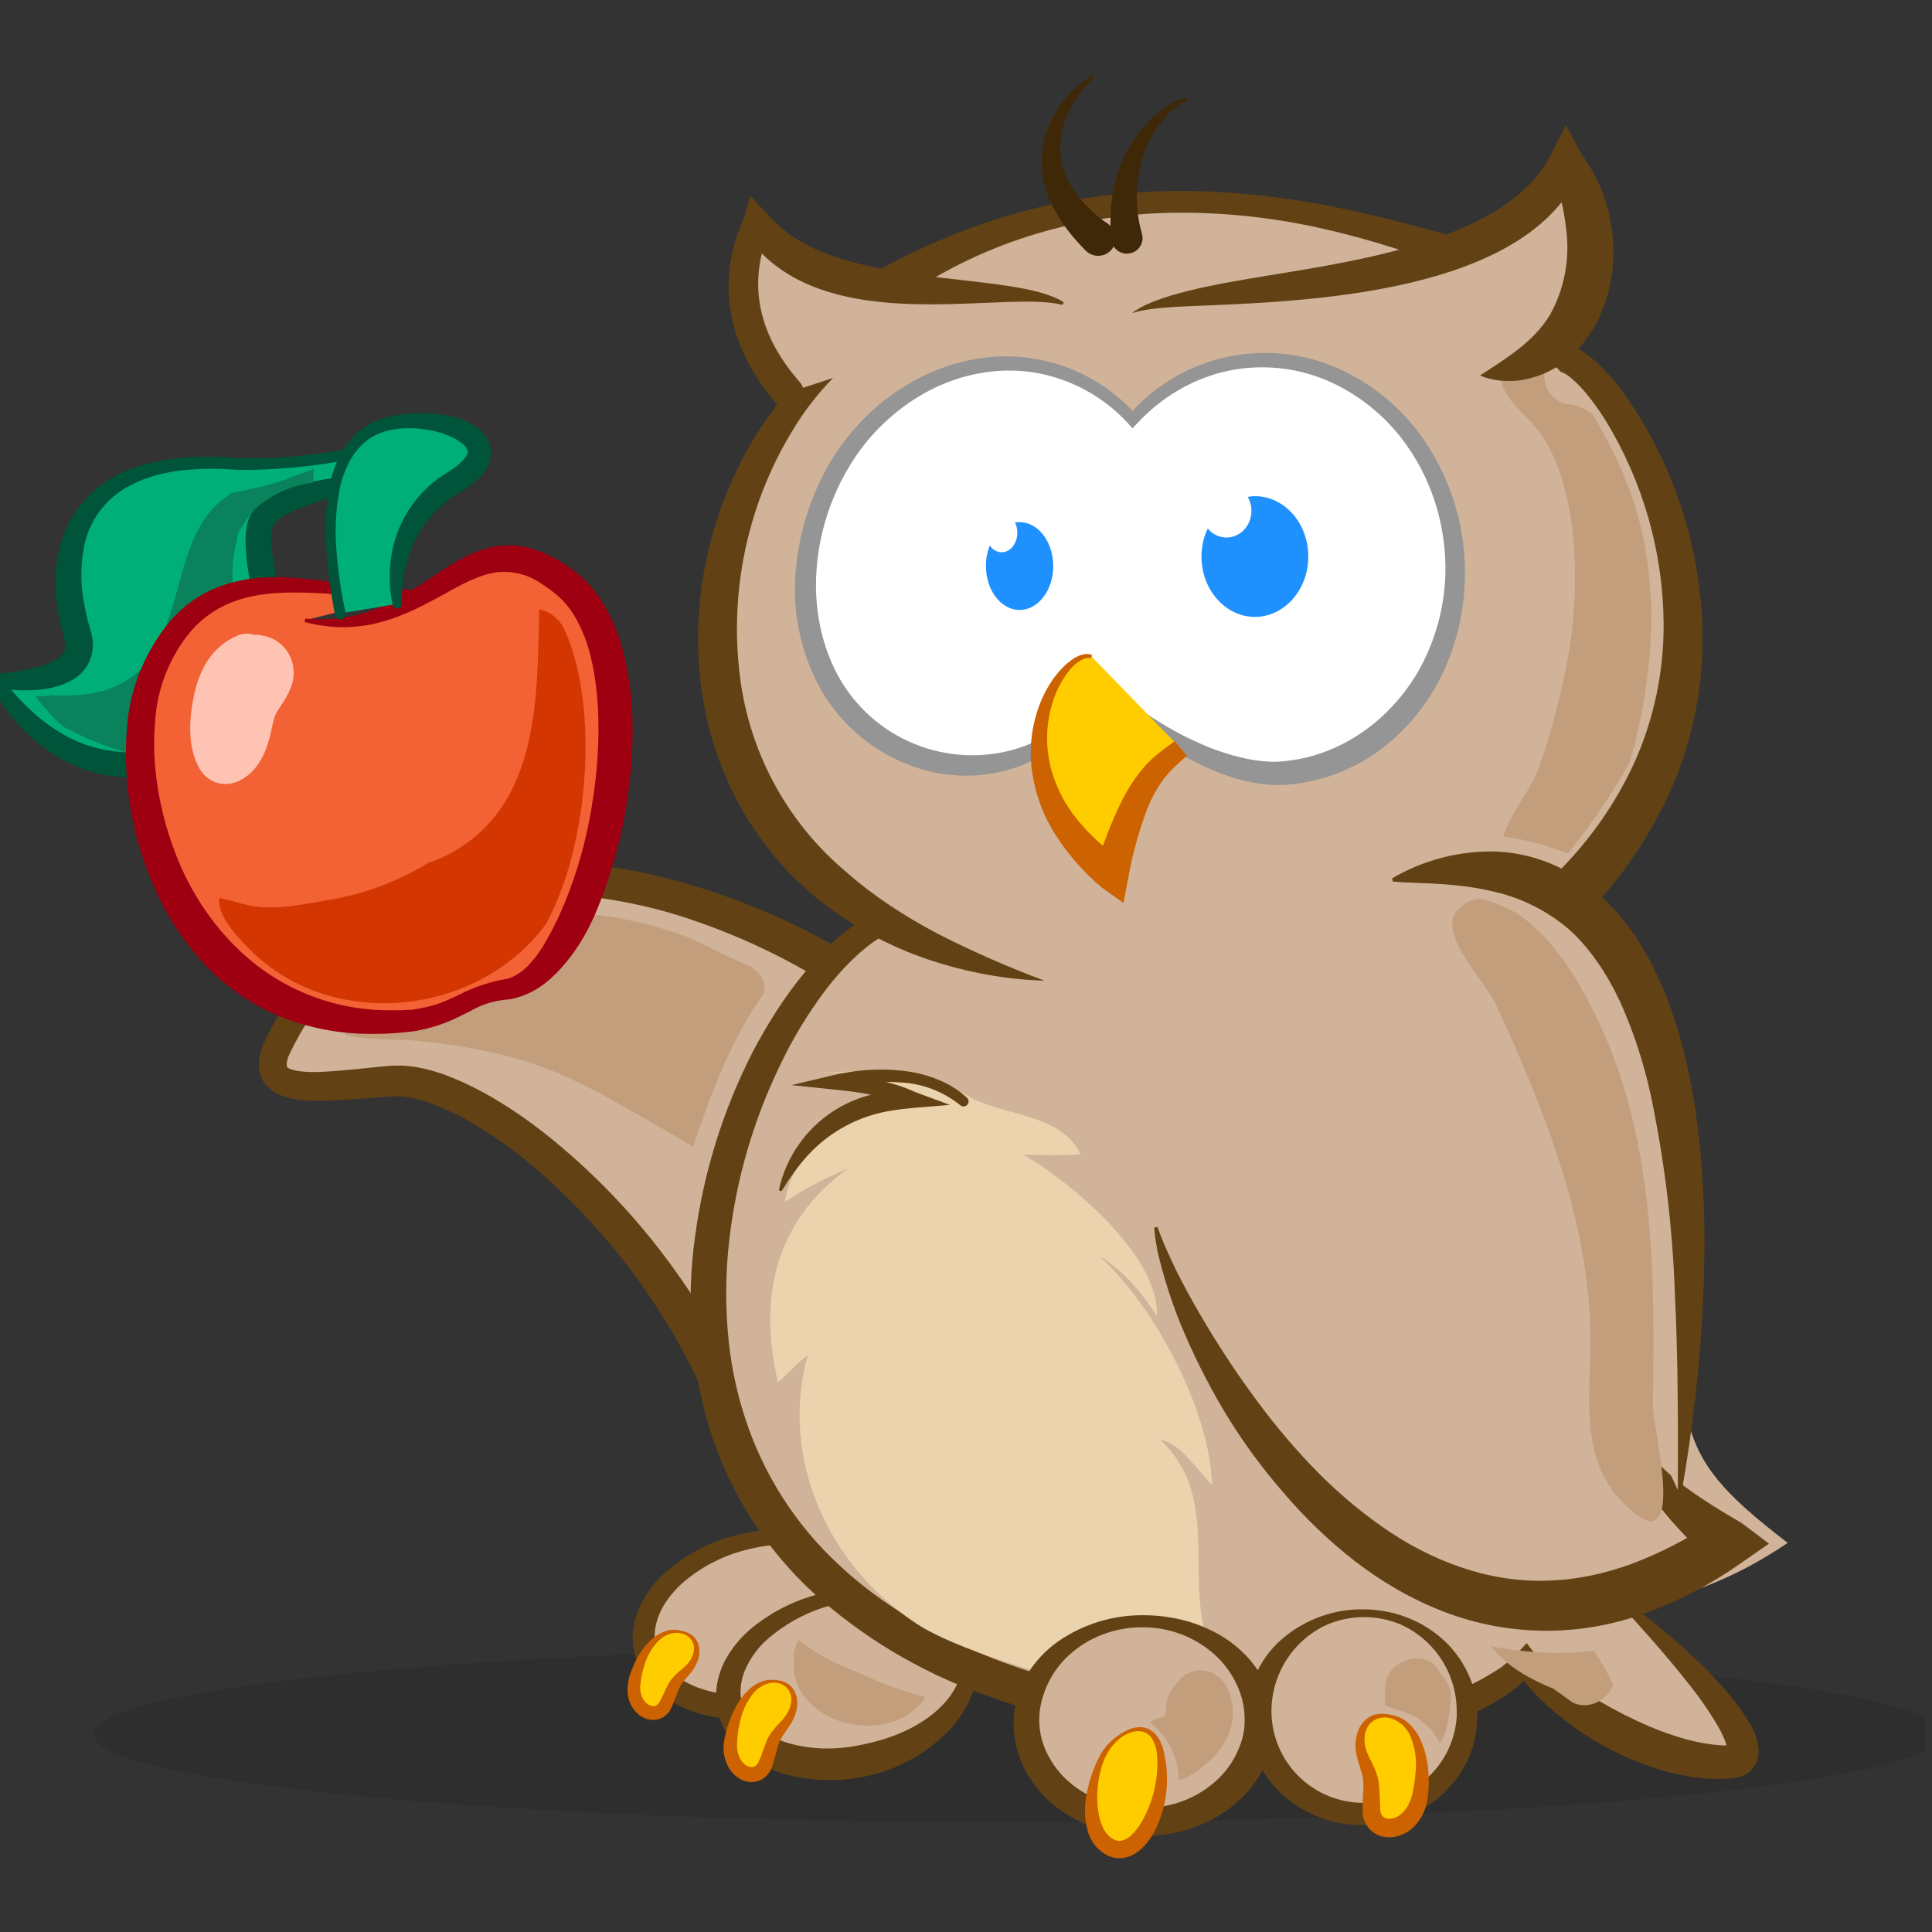 <svg width="128" height="128" viewBox="0 0 128 128" fill="none" xmlns="http://www.w3.org/2000/svg">
<rect x="0" y="0" width="128" height="128" fill="#333333" stroke="none"/>
<g clip-path="url(#clip0_479_38121)">
<path fill-rule="evenodd" clip-rule="evenodd" d="M67.43 109.052C101.23 109.052 128.64 111.672 128.64 114.902C128.64 118.122 101.24 120.742 67.44 120.742C33.63 120.742 6.22 118.132 6.22 114.902C6.22 111.672 33.62 109.052 67.43 109.052Z" fill="black" fill-opacity="0.1"/>
<path d="M25.51 29.562C22.71 30.252 18.85 30.942 15.17 30.702C5.23 30.082 3.37 36.232 5.12 42.012C6.19 45.572 -0.26 45.102 -0.26 45.102C-0.26 45.102 3.32 51.762 10.43 50.522C22.59 48.422 16.24 38.722 17.23 34.782C17.83 32.342 25.68 31.852 25.68 31.852L25.51 29.562Z" fill="#00AE77"/>
<path d="M25.59 29.902C22.607 30.675 19.541 31.088 16.46 31.132C16.08 31.132 15.69 31.132 15.3 31.102C14.184 31.026 13.062 31.05 11.95 31.172C10.48 31.352 9.05 31.802 7.88 32.612C6.747 33.425 5.945 34.617 5.62 35.972C5.317 37.338 5.31 38.753 5.6 40.122C5.715 40.762 5.872 41.393 6.07 42.012C6.1 42.132 6.12 42.262 6.13 42.392C6.204 42.949 6.098 43.515 5.829 44.008C5.559 44.501 5.139 44.895 4.63 45.132C4.21 45.362 3.78 45.482 3.36 45.582C2.156 45.806 0.919 45.792 -0.28 45.542L0.14 44.892C0.616 45.583 1.162 46.223 1.77 46.802C2.37 47.392 3.01 47.922 3.71 48.362C4.727 49.034 5.871 49.49 7.072 49.704C8.272 49.917 9.503 49.883 10.69 49.602C11.51 49.442 12.32 49.202 13.08 48.912C13.83 48.612 14.54 48.242 15.14 47.762C15.726 47.3 16.201 46.712 16.53 46.042C16.85 45.372 17.03 44.622 17.09 43.832C17.135 43.011 17.101 42.187 16.99 41.372C16.89 40.532 16.75 39.682 16.6 38.812C16.46 37.932 16.3 37.042 16.27 36.072C16.26 35.572 16.28 35.072 16.44 34.502C16.55 34.132 16.74 33.862 16.94 33.622C17.14 33.392 17.37 33.222 17.59 33.062C18.04 32.762 18.49 32.562 18.94 32.402C19.39 32.242 19.84 32.102 20.29 32.002C21.172 31.797 22.068 31.657 22.97 31.582C23.87 31.512 24.76 31.472 25.67 31.502C25.86 31.502 26 31.672 26 31.862C26 32.022 25.87 32.162 25.71 32.192C24 32.502 22.27 32.852 20.67 33.372C20.27 33.512 19.87 33.652 19.51 33.812C19.15 33.982 18.81 34.172 18.52 34.372C18.39 34.472 18.27 34.592 18.19 34.692C18.11 34.792 18.06 34.892 18.05 34.942C17.98 35.242 17.96 35.622 17.98 36.012C18.02 36.792 18.18 37.642 18.34 38.502C18.5 39.362 18.67 40.232 18.8 41.142C18.91 42.052 18.98 42.992 18.91 43.962C18.853 44.96 18.606 45.938 18.18 46.842C17.726 47.755 17.069 48.552 16.26 49.172C15.485 49.761 14.625 50.23 13.71 50.562C12.393 51.044 11.017 51.35 9.62 51.472C7.217 51.683 4.821 50.991 2.9 49.532C1.408 48.419 0.199 46.97 -0.63 45.302L-1 44.532L-0.22 44.652C0.51 44.572 1.25 44.472 1.95 44.322C2.29 44.232 2.63 44.142 2.95 44.042C3.26 43.932 3.55 43.792 3.78 43.642C4.02 43.482 4.18 43.322 4.25 43.162C4.32 43.012 4.35 42.842 4.31 42.602L4.28 42.422L4.22 42.202C4.056 41.616 3.923 41.022 3.82 40.422C3.57 38.822 3.62 37.122 4.19 35.522C4.759 33.933 5.862 32.59 7.31 31.722C8.72 30.882 10.31 30.522 11.86 30.352C13.023 30.234 14.195 30.224 15.36 30.322L16.47 30.362C19.47 30.392 22.49 29.932 25.43 29.222C25.62 29.172 25.8 29.292 25.85 29.472C25.862 29.516 25.865 29.562 25.859 29.608C25.853 29.653 25.837 29.696 25.814 29.735C25.791 29.774 25.76 29.809 25.723 29.836C25.686 29.863 25.644 29.882 25.6 29.892L25.59 29.902Z" fill="#00543A"/>
<path d="M107.66 106.322C111.02 106.052 114.62 104.802 118.44 102.222C114.26 99.002 112.3 96.992 111.69 93.362C113.96 53.762 98.04 56.952 92.26 58.302L58.81 60.982C48.53 65.082 32.99 104.162 72.17 113.072C94.78 118.212 101.07 110.102 101.07 110.102C103.25 112.952 109.76 117.072 114.79 116.722C116.66 116.502 114.8 112.762 107.67 106.322H107.66Z" fill="#D1B399"/>
<path d="M56.41 64.862C53.21 62.232 28.65 48.982 18.48 69.092C16.54 72.972 21.68 71.882 26.02 71.602C31.39 71.262 43.5 80.622 48.64 93.882L56.41 64.862Z" fill="#D1B399"/>
<path d="M55.63 65.812C54.954 65.311 54.253 64.843 53.53 64.412C51.236 63.093 48.826 61.989 46.33 61.112C43.031 59.929 39.563 59.284 36.06 59.202C34.33 59.192 32.59 59.362 30.93 59.772C27.578 60.593 24.564 62.439 22.31 65.052C21.045 66.517 19.982 68.145 19.15 69.892C19.08 70.062 19.03 70.222 19.01 70.362C18.99 70.454 18.99 70.55 19.01 70.642C19.01 70.692 19.01 70.692 19.06 70.732C19.16 70.822 19.5 70.932 19.86 70.972C20.24 71.022 20.66 71.032 21.08 71.022C21.93 70.992 22.81 70.912 23.71 70.822L25.07 70.682L25.76 70.622L25.93 70.602H26.12L26.54 70.592C27.62 70.632 28.59 70.892 29.51 71.222C30.42 71.562 31.29 71.972 32.12 72.432C33.78 73.352 35.31 74.432 36.75 75.622C39.623 77.991 42.19 80.708 44.39 83.712C46.59 86.702 48.44 89.962 49.82 93.442L47.48 94.342C44.909 87.746 40.741 81.891 35.35 77.302C34.019 76.171 32.59 75.16 31.08 74.282C30.33 73.862 29.56 73.482 28.78 73.182C28.043 72.881 27.264 72.696 26.47 72.632H26.21L25.9 72.642L25.23 72.692L23.88 72.792C22.98 72.852 22.06 72.922 21.1 72.922C20.62 72.922 20.12 72.902 19.6 72.832C19.34 72.792 19.06 72.732 18.78 72.632C18.49 72.532 18.18 72.392 17.88 72.142C17.58 71.902 17.32 71.502 17.22 71.112C17.12 70.712 17.14 70.352 17.2 70.042C17.25 69.742 17.34 69.462 17.44 69.212C17.54 68.972 17.67 68.712 17.77 68.512C18.613 66.828 19.654 65.25 20.87 63.812C23.362 60.874 26.706 58.784 30.44 57.832C32.29 57.352 34.18 57.142 36.07 57.132C39.84 57.112 43.55 57.872 47.07 59.032C49.722 59.907 52.289 61.022 54.74 62.362C55.15 62.582 55.56 62.822 55.96 63.072C56.37 63.332 56.78 63.592 57.2 63.932L55.64 65.832L55.63 65.812Z" fill="#624215"/>
<path d="M58.55 105.642C59.23 108.602 56.25 111.812 51.88 112.812C47.52 113.822 43.43 112.252 42.74 109.302C42.06 106.352 45.04 103.142 49.41 102.132C53.78 101.122 57.87 102.692 58.55 105.652V105.642Z" fill="#D1B399"/>
<path d="M58.93 105.552V105.562C59.05 106.032 59.09 106.552 59.03 107.032C58.98 107.532 58.85 108.012 58.67 108.462C58.29 109.362 57.72 110.172 57.04 110.852C55.653 112.195 53.929 113.139 52.05 113.582C51.14 113.812 50.17 113.932 49.21 113.922C48.24 113.922 47.27 113.802 46.32 113.522C45.348 113.247 44.445 112.77 43.67 112.122C42.84 111.439 42.26 110.5 42.02 109.452L41.99 109.282L41.95 109.072L41.92 108.672C41.899 107.88 42.071 107.094 42.42 106.382C42.855 105.491 43.467 104.698 44.22 104.052C45.679 102.817 47.426 101.971 49.3 101.592C51.11 101.202 53.06 101.192 54.87 101.772C55.77 102.072 56.64 102.482 57.37 103.122C58.136 103.745 58.682 104.597 58.93 105.552ZM58.16 105.732C57.981 104.928 57.524 104.213 56.87 103.712C56.205 103.193 55.439 102.818 54.62 102.612C52.945 102.21 51.197 102.228 49.53 102.662C47.873 103.055 46.342 103.86 45.08 105.002C44.48 105.572 43.98 106.232 43.68 106.952C43.53 107.312 43.43 107.682 43.39 108.052C43.315 108.779 43.499 109.508 43.91 110.112C44.11 110.412 44.37 110.692 44.67 110.932C45.27 111.412 46 111.762 46.77 111.982C47.969 112.32 49.224 112.412 50.46 112.252C50.88 112.21 51.298 112.143 51.71 112.052C53.33 111.692 54.95 111.052 56.25 109.982C56.902 109.467 57.437 108.819 57.82 108.082C58.2 107.362 58.34 106.532 58.16 105.732Z" fill="#624215"/>
<path d="M64.15 109.422C64.83 112.372 61.85 115.572 57.48 116.582C53.11 117.592 49.02 116.022 48.34 113.062C47.65 110.122 50.64 106.912 55.01 105.902C59.38 104.892 63.47 106.462 64.15 109.422Z" fill="#D1B399"/>
<path d="M64.61 109.302V109.322C64.74 109.792 64.79 110.322 64.73 110.822C64.69 111.322 64.57 111.822 64.39 112.292C64.016 113.216 63.462 114.055 62.76 114.762C61.369 116.159 59.617 117.143 57.7 117.602C55.778 118.08 53.764 118.045 51.86 117.502C50.9 117.192 49.96 116.732 49.16 116.022C48.316 115.305 47.735 114.327 47.51 113.242L47.48 113.072C47.443 112.864 47.427 112.653 47.43 112.442C47.436 111.645 47.621 110.859 47.97 110.142C48.425 109.255 49.058 108.472 49.83 107.842C51.303 106.645 53.047 105.828 54.91 105.462C55.81 105.282 56.75 105.192 57.69 105.202C58.623 105.215 59.551 105.35 60.45 105.602C61.35 105.872 62.23 106.262 62.98 106.872C63.773 107.483 64.346 108.336 64.61 109.302ZM63.68 109.522C63.508 108.732 63.079 108.022 62.46 107.502C61.81 106.954 61.049 106.552 60.23 106.322C59.401 106.086 58.542 105.975 57.68 105.992C55.082 106.022 52.586 107.008 50.67 108.762C50.088 109.322 49.629 109.996 49.32 110.742C49.121 111.258 49.036 111.81 49.07 112.362L49.11 112.622L49.13 112.742L49.17 112.892L49.18 112.912V112.932L49.21 113.002L49.25 113.122L49.35 113.362C49.598 113.835 49.946 114.248 50.37 114.572C50.96 115.012 51.67 115.342 52.43 115.542C53.2 115.742 54 115.842 54.81 115.842C55.63 115.842 56.43 115.742 57.25 115.562C58.84 115.232 60.43 114.622 61.72 113.622C62.36 113.112 62.93 112.512 63.3 111.802C63.68 111.102 63.83 110.302 63.68 109.512V109.522Z" fill="#624215"/>
<path d="M27.34 68.932C30.37 69.212 33.32 69.712 36.19 70.792C38.99 71.842 41.39 73.392 43.99 74.832C44.64 75.192 45.29 75.572 45.9 75.992C47.13 72.392 48.43 68.832 50.67 65.732C50.67 65.572 50.65 65.422 50.63 65.262C50.599 65.045 50.52 64.837 50.399 64.654C50.278 64.471 50.118 64.317 49.93 64.202C49.868 64.134 49.801 64.07 49.73 64.012L49.39 63.882C48.09 63.352 46.85 62.652 45.56 62.082C43.841 61.444 42.062 60.982 40.25 60.702L39.73 60.632C39.503 60.598 39.272 60.617 39.054 60.686C38.835 60.755 38.636 60.874 38.47 61.032C37.25 61.202 36.06 61.632 34.9 62.162C32.665 63.231 30.317 64.046 27.9 64.592C27.52 64.672 27.2 64.892 26.97 65.182C25.971 65.272 24.984 65.456 24.02 65.732C22.66 66.172 22.42 67.572 22.9 68.552C24.3 68.952 26.12 68.822 27.34 68.932Z" fill="#C39E7C"/>
<path d="M58.81 60.982C48.53 65.082 32.99 104.162 72.18 113.072C94.78 118.212 101.08 110.102 101.08 110.102C103.25 112.952 109.76 117.072 114.78 116.732C116.73 116.502 114.68 112.502 106.9 105.642L58.81 60.982Z" fill="#D1B399"/>
<path d="M59.11 61.702C58.26 62.062 57.49 62.642 56.77 63.302C56.06 63.952 55.39 64.692 54.79 65.472C53.572 67.067 52.526 68.787 51.67 70.602C49.913 74.23 48.78 78.128 48.32 82.132C48.09 84.112 48.05 86.122 48.21 88.102C48.36 90.082 48.74 92.032 49.35 93.902C50.559 97.664 52.722 101.047 55.63 103.722C58.52 106.422 62.05 108.422 65.79 109.872C67.67 110.602 69.59 111.202 71.56 111.692C73.54 112.172 75.54 112.592 77.55 112.932C79.55 113.262 81.58 113.492 83.6 113.622C85.62 113.742 87.64 113.742 89.65 113.562C91.65 113.392 93.63 113.032 95.5 112.412C96.89 111.946 98.211 111.297 99.43 110.482C99.713 110.275 99.984 110.052 100.24 109.812L100.36 109.702L100.45 109.602L101.15 108.862L101.72 109.612C102.54 110.412 103.52 111.132 104.51 111.802C105.51 112.462 106.56 113.072 107.63 113.612C108.7 114.152 109.8 114.632 110.92 114.992C112.04 115.362 113.18 115.612 114.3 115.642H114.71H114.7L114.66 115.652L114.56 115.722C114.518 115.766 114.484 115.817 114.46 115.872C114.44 115.903 114.427 115.937 114.42 115.972C114.43 116.002 114.44 115.942 114.43 115.872C114.42 115.702 114.34 115.452 114.24 115.212C114.131 114.952 114.007 114.698 113.87 114.452C113.256 113.4 112.56 112.397 111.79 111.452C110.25 109.482 108.54 107.622 106.83 105.732L106.98 105.552C109.082 107.023 111.062 108.662 112.9 110.452C113.36 110.912 113.8 111.392 114.24 111.882C114.917 112.648 115.517 113.478 116.03 114.362C116.19 114.692 116.36 115.032 116.46 115.502C116.5 115.732 116.54 116.002 116.49 116.342C116.437 116.693 116.276 117.019 116.028 117.274C115.781 117.529 115.459 117.699 115.11 117.762L114.95 117.802L114.8 117.812L114.73 117.822L114.6 117.832L114.33 117.852C112.91 117.912 111.53 117.682 110.23 117.322C106.999 116.381 104.065 114.625 101.71 112.222C101.24 111.722 100.81 111.192 100.44 110.582H101.71L101.62 110.702L101.54 110.792L101.39 110.952C100.71 111.664 99.928 112.271 99.07 112.752C98.13 113.312 97.13 113.762 96.12 114.152C94.09 114.892 91.98 115.342 89.86 115.602C85.61 116.082 81.36 115.832 77.19 115.212C75.11 114.912 73.05 114.512 70.99 114.012C68.94 113.532 66.9 112.922 64.91 112.172C60.857 110.693 57.126 108.449 53.92 105.562C50.694 102.6 48.309 98.835 47.01 94.652C45.764 90.506 45.44 86.137 46.06 81.852C46.634 77.613 47.922 73.501 49.87 69.692C50.86 67.812 52 65.992 53.38 64.342C54.08 63.512 54.82 62.722 55.65 62.012C56.5 61.312 57.44 60.662 58.52 60.252L59.11 61.702Z" fill="#624215"/>
<path d="M54.31 71.032C56.69 71.032 58.11 71.202 60.11 72.412C56.66 72.092 52.41 76.412 52 79.632C53.4 78.692 54.74 78.032 56.2 77.402C51.35 80.902 50.22 85.952 51.54 91.572C52.19 91.042 52.84 90.272 53.51 89.792C51.64 96.572 54.81 103.702 60.75 107.592C63.38 109.292 68.86 110.892 74.81 112.392C77.03 112.942 83.71 115.012 80.86 110.552C77.76 105.732 81.39 99.612 76.88 95.402C78.31 95.652 79.28 97.402 80.3 98.372C80.19 93.542 76.48 86.442 72.82 83.222C74.38 84.122 75.69 85.702 76.64 87.182C76.87 83.232 70.82 78.222 67.8 76.502C69.06 76.532 70.34 76.562 71.59 76.482C70.29 73.722 66.49 73.982 64.14 72.622C60.64 70.602 58.07 71.032 54.31 71.022V71.032Z" fill="#EBD3AE"/>
<path d="M63.62 73.222C62.485 72.306 61.087 71.777 59.63 71.712C58.17 71.602 56.69 71.772 55.27 72.162L55.19 71.262C56.09 71.322 57.01 71.392 57.93 71.532C58.867 71.681 59.778 71.957 60.64 72.352L62.93 73.202L60.41 73.412C59.52 73.492 58.65 73.612 57.82 73.862C56.135 74.358 54.622 75.314 53.45 76.622C52.85 77.292 52.32 78.042 51.83 78.842C51.819 78.87 51.798 78.893 51.771 78.905C51.744 78.917 51.713 78.918 51.685 78.907C51.657 78.897 51.635 78.875 51.623 78.848C51.61 78.821 51.609 78.79 51.62 78.762C52.063 76.808 53.196 75.08 54.81 73.893C56.425 72.707 58.413 72.142 60.41 72.302L60.18 73.362C59.413 72.973 58.595 72.694 57.75 72.532C56.9 72.362 56.01 72.262 55.12 72.172L52.44 71.892L55.04 71.272C56.57 70.902 58.14 70.762 59.71 70.932C60.49 71.012 61.27 71.182 62.01 71.472C62.76 71.762 63.47 72.172 64.06 72.722C64.093 72.751 64.12 72.786 64.139 72.826C64.158 72.865 64.17 72.907 64.172 72.951C64.175 72.995 64.169 73.038 64.155 73.08C64.141 73.121 64.119 73.159 64.09 73.192C64.061 73.225 64.026 73.252 63.987 73.271C63.948 73.29 63.905 73.302 63.861 73.305C63.818 73.307 63.774 73.302 63.732 73.287C63.691 73.273 63.653 73.251 63.62 73.222Z" fill="#624215"/>
<path d="M19.86 31.412C19.03 31.712 18.23 32.032 17.37 32.232C16.73 32.382 16.02 32.512 15.32 32.682C15.05 32.862 14.79 33.062 14.55 33.272C12.77 34.792 12.25 37.332 11.64 39.472C11.34 40.512 10.96 41.812 10.34 42.872C10.12 43.332 9.84 43.762 9.5 44.152C8.01 45.822 5.74 46.182 3.54 46.062C3.15 46.112 2.76 46.132 2.37 46.142C2.92 46.892 3.54 47.582 4.24 48.172C5 48.572 5.79 48.942 6.57 49.242C7.97 49.802 9.86 50.412 11.54 50.362C12.056 50.272 12.555 50.103 13.02 49.862C14.166 48.898 15.076 47.683 15.68 46.312C15.97 44.462 15.61 42.462 15.66 40.412C15.5 39.502 15.37 38.582 15.41 37.692C15.43 37.042 15.52 36.392 15.71 35.762C15.71 35.462 15.82 35.152 16.07 34.862C16.27 34.452 16.55 34.062 16.89 33.732C17.961 32.764 19.306 32.153 20.74 31.982L20.79 31.072L19.86 31.412Z" fill="#0A825B"/>
<path d="M28.31 39.042C22.88 40.352 14.03 35.162 10.15 44.522C7.19 51.662 11.52 69.202 27.4 67.602C30.37 67.152 30.94 65.902 33.56 65.542C39.62 64.742 44.1 44.002 37.56 38.702C30.94 33.332 28.76 42.582 20.2 41.102L28.3 39.042H28.31Z" fill="#F26234"/>
<path d="M28.33 39.152C27.198 39.445 26.028 39.566 24.86 39.512C23.7 39.482 22.54 39.392 21.41 39.312C20.26 39.252 19.13 39.222 18.03 39.312C16.93 39.412 15.85 39.642 14.9 40.102C13.952 40.55 13.121 41.21 12.47 42.032C11.14 43.725 10.371 45.791 10.27 47.942C10.17 49.032 10.2 50.122 10.32 51.212C10.565 53.39 11.142 55.518 12.03 57.522C12.93 59.512 14.17 61.322 15.69 62.802C17.034 64.129 18.627 65.177 20.378 65.885C22.128 66.594 24.002 66.95 25.89 66.932C26.304 66.942 26.717 66.932 27.13 66.902H27.24L27.29 66.892H27.32H27.3L27.5 66.862C28.04 66.782 28.56 66.662 29.06 66.492C29.56 66.312 30.05 66.082 30.58 65.822C31.412 65.412 32.292 65.11 33.2 64.922L33.42 64.882L33.62 64.842L33.92 64.742C34.33 64.562 34.72 64.262 35.06 63.902C35.41 63.532 35.71 63.112 35.99 62.672C36.542 61.743 37.024 60.774 37.43 59.772C38.268 57.725 38.865 55.587 39.21 53.402C39.58 51.212 39.73 48.982 39.61 46.802C39.54 45.702 39.41 44.622 39.15 43.582C38.928 42.573 38.543 41.607 38.01 40.722C37.74 40.292 37.44 39.922 37.09 39.592C36.71 39.252 36.29 38.932 35.86 38.662C35.068 38.11 34.114 37.839 33.15 37.892C32.21 37.952 31.22 38.392 30.23 38.922C29.24 39.452 28.23 40.052 27.14 40.532C26.05 41.012 24.88 41.392 23.69 41.502C22.49 41.632 21.3 41.502 20.18 41.212L20.22 40.982C21.36 41.082 22.49 41.012 23.57 40.762C24.65 40.502 25.67 40.062 26.62 39.502C27.59 38.962 28.5 38.302 29.49 37.662C29.99 37.342 30.51 37.032 31.09 36.762C31.65 36.502 32.28 36.282 32.95 36.182C33.63 36.086 34.323 36.119 34.99 36.282C35.65 36.442 36.26 36.712 36.82 37.022C37.38 37.332 37.89 37.702 38.39 38.112C38.9 38.552 39.34 39.052 39.71 39.592C40.409 40.65 40.929 41.816 41.25 43.042C41.57 44.232 41.76 45.442 41.85 46.642C42.02 49.042 41.83 51.442 41.43 53.782C41.025 56.137 40.344 58.437 39.4 60.632C38.91 61.732 38.3 62.802 37.5 63.762C37.1 64.252 36.66 64.702 36.15 65.112C35.48 65.65 34.692 66.02 33.85 66.192L33.61 66.222L33.41 66.242C32.612 66.331 31.843 66.587 31.15 66.992C30.65 67.242 30.1 67.522 29.53 67.752C28.95 67.972 28.35 68.152 27.75 68.262L27.53 68.312H27.44L27.38 68.332L27.27 68.342L26.83 68.392C25.933 68.481 25.031 68.514 24.13 68.492C22.93 68.462 21.71 68.302 20.53 67.992C18.117 67.386 15.902 66.167 14.1 64.452C12.35 62.73 10.971 60.668 10.05 58.392C8.639 55.038 8.089 51.383 8.45 47.762C8.727 45.295 9.734 42.966 11.34 41.072C12.17 40.132 13.23 39.372 14.39 38.922C15.55 38.452 16.78 38.272 17.97 38.242C19.17 38.222 20.33 38.342 21.48 38.492C22.63 38.642 23.76 38.832 24.89 38.952C26.02 39.062 27.16 39.152 28.29 38.932L28.33 39.152Z" fill="#9E0011"/>
<path d="M83.43 114.072C83.43 117.742 79.98 120.722 75.73 120.722C71.46 120.722 68.01 117.742 68.01 114.072C68.01 110.392 71.46 107.412 75.72 107.412C79.98 107.412 83.43 110.392 83.43 114.072Z" fill="#D1B399"/>
<path d="M84.4 114.082V114.482L84.37 114.892C84.279 115.711 84.042 116.507 83.67 117.242C83.159 118.203 82.45 119.045 81.59 119.712C80.751 120.361 79.802 120.855 78.79 121.172C77.79 121.492 76.77 121.652 75.71 121.642C73.606 121.652 71.56 120.954 69.9 119.662C69.063 118.991 68.375 118.154 67.88 117.202C67.389 116.229 67.138 115.152 67.15 114.062C67.181 112.99 67.476 111.942 68.01 111.012C68.543 110.116 69.258 109.343 70.11 108.742C71.762 107.603 73.724 106.999 75.73 107.012C77.67 107.012 79.69 107.512 81.38 108.682C82.22 109.272 82.98 110.032 83.52 110.962C84.06 111.882 84.38 112.962 84.4 114.062V114.082ZM82.46 114.072C82.483 113.271 82.325 112.475 82 111.742C81.662 110.972 81.172 110.279 80.56 109.702C79.243 108.483 77.514 107.808 75.72 107.812C73.92 107.792 72.12 108.462 70.83 109.652C69.894 110.509 69.244 111.633 68.97 112.872C68.709 114.062 68.89 115.306 69.48 116.372C69.865 117.094 70.397 117.727 71.04 118.232C71.69 118.752 72.44 119.152 73.24 119.412C74.853 119.936 76.593 119.926 78.2 119.382C78.984 119.112 79.712 118.702 80.35 118.172C81.281 117.413 81.958 116.387 82.29 115.232C82.34 115.032 82.39 114.852 82.41 114.652L82.45 114.362V114.232L82.46 114.052V114.072Z" fill="#624215"/>
<path d="M97.2 113.532C97.2 117.202 94.12 120.182 90.32 120.182C86.52 120.182 83.43 117.202 83.43 113.532C83.43 109.852 86.51 106.872 90.32 106.872C94.13 106.872 97.2 109.852 97.2 113.532Z" fill="#D1B399"/>
<path d="M97.88 113.532C97.895 114.516 97.708 115.493 97.33 116.402C96.936 117.306 96.364 118.122 95.65 118.802C94.207 120.16 92.301 120.918 90.32 120.922C88.324 120.946 86.393 120.21 84.92 118.862C84.002 118.012 83.325 116.934 82.957 115.739C82.588 114.543 82.541 113.272 82.82 112.052C83.168 110.618 83.984 109.34 85.14 108.422C86.601 107.239 88.43 106.602 90.31 106.622C92.15 106.622 93.99 107.252 95.43 108.472C96.536 109.411 97.326 110.668 97.69 112.072C97.8 112.542 97.87 113.032 97.89 113.522V113.532H97.88ZM96.51 113.532C96.542 112.294 96.207 111.074 95.549 110.025C94.891 108.975 93.938 108.143 92.81 107.632C92.023 107.299 91.176 107.13 90.321 107.137C89.466 107.144 88.622 107.326 87.84 107.672C86.737 108.196 85.81 109.029 85.171 110.069C84.532 111.109 84.209 112.312 84.24 113.532C84.284 115.115 84.944 116.618 86.08 117.722C87.215 118.826 88.737 119.443 90.32 119.442C91.917 119.439 93.453 118.832 94.62 117.742C95.2 117.199 95.666 116.547 95.993 115.822C96.319 115.098 96.498 114.316 96.52 113.522L96.51 113.532Z" fill="#624215"/>
<path d="M73.08 116.302C72.34 117.632 71.7 121.032 73.31 122.222C75.26 123.672 77.34 119.772 76.93 116.442C76.56 113.412 74.04 114.542 73.08 116.302Z" fill="#FFCC00"/>
<path d="M73.24 116.392C72.9 117.122 72.74 117.952 72.7 118.762C72.67 119.562 72.76 120.382 73.05 121.032C73.32 121.662 73.92 122.082 74.35 121.932C74.6 121.882 74.87 121.692 75.11 121.432C75.35 121.162 75.57 120.852 75.75 120.512C76.32 119.449 76.639 118.268 76.68 117.062C76.69 116.662 76.68 116.252 76.6 115.862C76.5 115.482 76.35 115.112 76.05 114.892C75.76 114.672 75.35 114.642 74.97 114.762C74.57 114.872 74.23 115.122 73.94 115.402C73.65 115.692 73.41 116.032 73.24 116.392ZM72.92 116.212C73.38 115.458 74.071 114.873 74.89 114.542C75.09 114.472 75.32 114.422 75.56 114.432C75.79 114.432 76.03 114.492 76.23 114.632C76.64 114.882 76.88 115.322 77.02 115.732C77.513 117.459 77.393 119.304 76.68 120.952C76.48 121.372 76.26 121.782 75.94 122.152C75.63 122.522 75.22 122.882 74.64 123.052C74.384 123.118 74.117 123.129 73.857 123.084C73.597 123.039 73.349 122.94 73.13 122.792L72.97 122.672C72.54 122.342 72.24 121.872 72.09 121.402C71.834 120.513 71.814 119.572 72.03 118.672C72.205 117.816 72.505 116.991 72.92 116.222V116.212Z" fill="#CC6200"/>
<path d="M91.8 113.672C90.47 113.562 89.7 114.932 90.35 116.572C91 118.202 90.82 117.872 90.86 119.932C90.9 121.672 93.62 121.612 94.09 118.952C94.49 116.642 93.99 113.852 91.79 113.672H91.8Z" fill="#FFCC00"/>
<path d="M91.79 113.782C91.41 113.782 91.06 113.902 90.81 114.152C90.57 114.382 90.44 114.722 90.41 115.072C90.38 115.422 90.45 115.772 90.57 116.102C90.69 116.412 90.9 116.782 91.06 117.152C91.247 117.562 91.356 118.003 91.38 118.452L91.44 119.652V119.922L91.46 119.982V120.022L91.48 120.102C91.51 120.202 91.56 120.282 91.62 120.342C91.72 120.462 91.94 120.522 92.17 120.492C92.67 120.432 93.15 119.992 93.4 119.382C93.47 119.232 93.52 119.072 93.56 118.902C93.682 118.356 93.762 117.801 93.8 117.242C93.855 116.499 93.738 115.753 93.46 115.062C93.358 114.805 93.205 114.571 93.011 114.373C92.817 114.176 92.585 114.019 92.33 113.912C92.16 113.835 91.977 113.791 91.79 113.782ZM91.8 113.552C92 113.582 92.21 113.612 92.42 113.672C92.62 113.732 92.82 113.812 92.99 113.922C93.35 114.152 93.65 114.482 93.88 114.832C94.32 115.562 94.53 116.392 94.62 117.222C94.681 117.848 94.671 118.479 94.59 119.102C94.56 119.322 94.51 119.542 94.44 119.762C94.3 120.202 94.06 120.632 93.71 120.992C93.36 121.352 92.89 121.622 92.35 121.702C92.07 121.742 91.78 121.732 91.5 121.652C91.173 121.555 90.882 121.362 90.665 121.098C90.447 120.834 90.313 120.512 90.28 120.172V119.662C90.28 119.262 90.31 118.852 90.33 118.472L90.32 117.972C90.299 117.8 90.265 117.63 90.22 117.462L90.04 116.902C89.99 116.732 89.92 116.502 89.88 116.302C89.782 115.868 89.782 115.417 89.88 114.982C89.98 114.552 90.21 114.132 90.57 113.862C90.92 113.582 91.39 113.492 91.8 113.562V113.552Z" fill="#CC6200"/>
<path d="M45.33 108.182C46.33 108.512 46.47 109.732 45.5 110.682C44.53 111.632 44.76 111.482 44.1 112.932C43.54 114.162 41.6 113.272 42.06 111.232C42.47 109.462 43.68 107.632 45.33 108.182Z" fill="#FFCC00"/>
<path d="M45.36 108.102C45.67 108.182 45.98 108.382 46.15 108.682C46.33 108.982 46.37 109.352 46.31 109.692C46.25 110.032 46.11 110.352 45.91 110.632C45.71 110.922 45.49 111.132 45.31 111.362C45.136 111.57 45 111.807 44.91 112.062L44.58 112.912L44.48 113.142L44.41 113.282L44.33 113.412C44.2 113.592 44.01 113.752 43.79 113.842C43.34 114.042 42.84 113.942 42.49 113.722C42.14 113.492 41.89 113.172 41.74 112.812C41.59 112.452 41.55 112.072 41.59 111.712C41.611 111.372 41.689 111.037 41.82 110.722C41.94 110.422 42.07 110.122 42.22 109.842C42.524 109.258 42.959 108.752 43.49 108.362C43.76 108.182 44.07 108.042 44.4 107.992C44.73 107.942 45.05 108.012 45.35 108.092L45.36 108.102ZM45.3 108.262C45.02 108.162 44.72 108.162 44.44 108.232C44.17 108.302 43.92 108.452 43.7 108.642C43.28 109.046 42.962 109.543 42.77 110.092C42.577 110.627 42.456 111.186 42.41 111.752C42.4 112.262 42.61 112.732 42.97 112.942C43.14 113.042 43.32 113.062 43.44 113.012C43.511 112.982 43.573 112.933 43.62 112.872L43.66 112.822L43.7 112.752L43.8 112.562L44.2 111.732C44.346 111.415 44.557 111.132 44.82 110.902C45.05 110.682 45.31 110.482 45.49 110.302C45.68 110.102 45.84 109.862 45.92 109.602C46 109.342 46.01 109.062 45.9 108.812C45.8 108.562 45.57 108.372 45.3 108.262Z" fill="#CC6200"/>
<path d="M51.65 111.442C52.73 111.682 52.99 113.022 52.03 114.202C51.07 115.382 51.31 115.162 50.73 116.842C50.23 118.272 48.08 117.522 48.42 115.202C48.71 113.202 49.84 111.022 51.65 111.442Z" fill="#FFCC00"/>
<path d="M51.65 111.342H51.67C52.02 111.402 52.37 111.612 52.57 111.942C52.78 112.262 52.85 112.662 52.81 113.042C52.77 113.412 52.64 113.762 52.46 114.092C52.26 114.432 52.06 114.682 51.89 114.952C51.723 115.2 51.598 115.474 51.52 115.762L51.25 116.742L51.17 116.992L51.15 117.062L51.11 117.152L51.04 117.312C50.93 117.512 50.75 117.712 50.54 117.852C50.323 117.986 50.075 118.06 49.82 118.067C49.566 118.074 49.314 118.013 49.09 117.892C48.692 117.685 48.375 117.351 48.19 116.942C47.935 116.396 47.868 115.781 48 115.192C48.098 114.666 48.256 114.153 48.47 113.662C48.75 113.002 49.12 112.382 49.67 111.892C49.93 111.652 50.25 111.462 50.6 111.362C50.78 111.312 50.96 111.282 51.14 111.292C51.31 111.292 51.48 111.312 51.64 111.342H51.65ZM51.62 111.532C51.31 111.432 50.98 111.492 50.69 111.602C50.396 111.726 50.135 111.918 49.93 112.162C49.526 112.66 49.236 113.24 49.08 113.862C48.914 114.475 48.83 115.107 48.83 115.742C48.86 116.312 49.13 116.832 49.52 117.012C49.71 117.092 49.89 117.102 50.02 117.012C50.09 116.982 50.15 116.912 50.21 116.832L50.25 116.762L50.26 116.732L50.28 116.682L50.38 116.452L50.73 115.492C50.79 115.332 50.87 115.142 50.98 114.972C51.08 114.802 51.2 114.662 51.31 114.522C51.54 114.252 51.8 114.012 51.98 113.772C52.17 113.532 52.31 113.262 52.38 112.972C52.45 112.672 52.45 112.362 52.32 112.092C52.251 111.954 52.152 111.832 52.031 111.735C51.911 111.639 51.77 111.569 51.62 111.532Z" fill="#CC6200"/>
<path d="M26.31 40.012C25.97 36.592 27.23 33.662 30.14 31.912C34.48 29.282 29.11 27.112 25.51 28.132C22.68 28.942 20.88 32.422 22.54 40.642L26.31 40.012Z" fill="#00AE77"/>
<path d="M26.01 40.042C25.72 38.642 25.75 37.142 26.19 35.702C26.76 33.873 27.975 32.312 29.61 31.312L30.02 31.052L30.38 30.782C30.6 30.592 30.78 30.392 30.88 30.222C30.923 30.157 30.956 30.087 30.98 30.012C30.99 29.959 30.99 29.905 30.98 29.852C30.911 29.668 30.789 29.508 30.63 29.392C30.43 29.222 30.18 29.072 29.9 28.942C29.318 28.683 28.702 28.511 28.07 28.432C26.78 28.262 25.37 28.402 24.37 29.132C23.87 29.512 23.46 30.012 23.15 30.582C22.846 31.169 22.623 31.795 22.49 32.442C22.243 33.781 22.176 35.146 22.29 36.502C22.401 37.871 22.602 39.23 22.89 40.572C22.904 40.62 22.909 40.669 22.904 40.719C22.898 40.768 22.882 40.815 22.858 40.858C22.833 40.901 22.799 40.938 22.76 40.968C22.72 40.997 22.674 41.018 22.626 41.029C22.578 41.04 22.528 41.041 22.479 41.032C22.43 41.023 22.384 41.004 22.343 40.976C22.302 40.948 22.268 40.912 22.241 40.87C22.215 40.828 22.197 40.781 22.19 40.732V40.712C21.925 39.334 21.738 37.942 21.63 36.542C21.53 35.142 21.53 33.712 21.81 32.302C21.94 31.602 22.16 30.902 22.49 30.232C22.82 29.582 23.29 28.962 23.89 28.492C24.49 28.019 25.198 27.703 25.95 27.572C27.413 27.259 28.93 27.307 30.37 27.712C30.74 27.842 31.11 27.992 31.47 28.242C31.66 28.362 31.83 28.502 32 28.682C32.16 28.862 32.31 29.092 32.41 29.362C32.51 29.632 32.55 29.952 32.51 30.232C32.47 30.532 32.37 30.782 32.25 31.002C32 31.432 31.69 31.732 31.38 31.992C31.22 32.122 31.06 32.232 30.9 32.342L30.43 32.642C29.067 33.457 27.988 34.672 27.34 36.122C26.842 37.348 26.594 38.66 26.61 39.982C26.618 40.062 26.594 40.141 26.543 40.203C26.493 40.265 26.419 40.304 26.34 40.312C26.26 40.32 26.181 40.296 26.119 40.246C26.057 40.195 26.018 40.122 26.01 40.042Z" fill="#00543A"/>
<path d="M105.6 109.372C104.018 109.553 102.422 109.553 100.84 109.372C100.14 109.292 99.45 109.202 98.76 109.072L99.11 109.472C100.15 110.572 101.51 111.312 102.9 111.872C103.29 112.142 103.67 112.412 104.04 112.692C104.9 113.322 106.21 112.832 106.7 111.992C106.78 111.852 106.84 111.722 106.88 111.592C106.5 110.812 106.08 110.062 105.6 109.372ZM92.4 113.232C93.23 113.432 94.01 113.782 94.62 114.392C94.94 114.722 95.2 115.092 95.4 115.492C95.73 114.992 95.9 114.432 95.96 113.852C96.06 113.382 96.11 112.892 96.11 112.382C96.11 111.802 95.84 111.272 95.43 110.912L95.39 110.832C94.55 109.032 91.76 109.982 91.77 111.812V112.992C91.99 113.062 92.2 113.142 92.4 113.232ZM81.42 112.102C81.11 111.282 80.48 110.672 79.55 110.672C78.81 110.672 78.19 111.082 77.85 111.682C77.49 112.042 77.27 112.532 77.26 113.072L77.25 113.602L77.12 113.692C77.1 113.692 77.07 113.722 77.02 113.752L76.96 113.792C76.685 113.83 76.421 113.929 76.19 114.082L76.29 114.182C76.844 114.641 77.293 115.215 77.603 115.864C77.914 116.514 78.08 117.223 78.09 117.942C78.29 117.902 78.5 117.832 78.7 117.722C80.7 116.592 82.34 114.492 81.42 112.092V112.102ZM56.76 110.752C55.372 110.27 54.075 109.561 52.92 108.652C52.62 109.152 52.53 109.682 52.6 110.192C52.57 110.492 52.6 110.832 52.69 111.182C53.19 113.062 55.27 114.252 57.19 114.312C58.73 114.462 60.52 113.752 61.31 112.442C59.739 112.027 58.212 111.461 56.75 110.752H56.76Z" fill="#C39E7C"/>
<path d="M37.46 41.872L37.79 42.602L37.47 41.872H37.46Z" fill="#D84B1C"/>
<path d="M37.46 41.872C37.321 41.497 37.09 41.163 36.787 40.901C36.485 40.638 36.121 40.457 35.73 40.372C35.57 46.412 35.79 53.892 29.1 56.902C28.876 56.999 28.646 57.079 28.41 57.142V57.152C26.331 58.426 24.02 59.276 21.61 59.652C20.15 59.912 18.49 60.252 17 60.062C16.17 59.962 15.36 59.672 14.55 59.482C14.38 60.262 14.98 61.402 16.73 63.082C22.14 68.292 31.59 67.332 36.13 61.282C38.93 56.322 39.76 47.162 37.47 41.872H37.46Z" fill="#D43601"/>
<path d="M17.29 42.082C17.131 42.059 16.971 42.049 16.81 42.052C16.48 41.952 16.13 41.952 15.8 42.082C14.05 42.802 13.21 44.332 12.84 46.122C12.52 47.662 12.41 49.602 13.26 50.992C13.84 51.932 14.96 52.192 15.92 51.692C16.93 51.162 17.46 50.212 17.78 49.162C18.03 48.342 18.08 47.562 18.38 47.112C18.88 46.362 19.46 45.532 19.46 44.592C19.46 43.302 18.56 42.262 17.29 42.092V42.082Z" fill="#FFC3B3"/>
<path d="M69.21 64.972C36.53 58.352 46.7 23.052 61.44 21.112L59.38 18.602C74.8 9.342 90 14.712 97.53 17.102L103.93 23.852C107.58 25.342 118.78 43.952 104.27 59.032L69.21 64.972Z" fill="#D1B399"/>
<path d="M69.21 64.972C66.61 64.902 64.01 64.412 61.5 63.572C58.952 62.713 56.569 61.428 54.45 59.772C52.299 58.084 50.499 55.991 49.15 53.612C47.8 51.232 46.904 48.621 46.51 45.912C46.11 43.222 46.18 40.492 46.65 37.842C47.122 35.203 47.999 32.653 49.25 30.282C49.879 29.098 50.605 27.968 51.42 26.902C52.236 25.842 53.161 24.87 54.18 24.002C55.197 23.123 56.331 22.39 57.55 21.822C58.76 21.253 60.066 20.914 61.4 20.822L61.22 21.292L58.46 19.352L57.62 18.192L58.77 17.592C61.759 15.99 64.928 14.748 68.21 13.892C71.476 13.067 74.832 12.651 78.2 12.652C81.56 12.652 84.9 13.032 88.18 13.662C89.82 13.992 91.45 14.362 93.06 14.792C94.67 15.192 96.28 15.662 97.86 16.092L98.08 16.142L98.32 16.372L104.6 23.222L104.28 23.002C104.84 23.232 105.21 23.532 105.58 23.832C105.93 24.132 106.24 24.452 106.54 24.782C107.13 25.432 107.64 26.122 108.12 26.832C110.952 31.142 112.563 36.14 112.78 41.292C112.923 44.772 112.337 48.242 111.06 51.482C109.751 54.705 107.851 57.656 105.46 60.182C105.163 60.501 104.752 60.688 104.317 60.703C103.881 60.718 103.458 60.559 103.14 60.262C102.822 59.965 102.635 59.554 102.62 59.119C102.605 58.684 102.763 58.261 103.06 57.942L103.09 57.902C105.302 55.736 107.09 53.176 108.36 50.352C109.6 47.515 110.234 44.449 110.22 41.352C110.191 36.618 108.878 31.979 106.42 27.932C106.019 27.274 105.571 26.646 105.08 26.052C104.84 25.762 104.58 25.482 104.32 25.252C104.104 25.035 103.858 24.85 103.59 24.702L103.41 24.642L103.27 24.492L96.76 17.852L97.21 18.142C95.66 17.552 94.12 17.002 92.57 16.502C91.01 16.002 89.45 15.562 87.86 15.202C84.697 14.462 81.459 14.09 78.21 14.092C74.972 14.094 71.752 14.566 68.65 15.492C65.569 16.413 62.648 17.803 59.99 19.612L60.29 17.852L61.66 20.932L61.89 21.452L61.47 21.392C60.255 21.645 59.094 22.108 58.04 22.762C56.992 23.407 56.028 24.18 55.17 25.062C54.313 25.946 53.542 26.911 52.87 27.942C49.513 33.139 48.178 39.387 49.12 45.502C49.885 50.311 52.364 54.68 56.1 57.802C57.91 59.392 59.99 60.742 62.2 61.902C64.473 63.058 66.81 64.083 69.2 64.972H69.21Z" fill="#624215"/>
<path d="M72.42 5.202C71.673 5.889 71.083 6.728 70.69 7.662C70.31 8.562 70.16 9.542 70.29 10.462C70.42 11.372 70.82 12.222 71.38 12.952C71.964 13.688 72.659 14.329 73.44 14.852C73.567 14.945 73.675 15.063 73.755 15.2C73.835 15.335 73.887 15.486 73.907 15.643C73.927 15.8 73.914 15.959 73.871 16.11C73.827 16.262 73.753 16.403 73.652 16.525C73.552 16.647 73.428 16.748 73.288 16.82C73.147 16.892 72.994 16.935 72.836 16.946C72.679 16.957 72.521 16.936 72.372 16.884C72.223 16.831 72.086 16.749 71.97 16.642L71.95 16.622C71.15 15.822 70.41 14.922 69.86 13.892C69.278 12.887 68.984 11.741 69.012 10.58C69.041 9.419 69.389 8.288 70.02 7.312C70.6 6.396 71.371 5.615 72.28 5.022C72.292 5.013 72.306 5.006 72.321 5.003C72.336 4.999 72.352 4.999 72.367 5.002C72.382 5.005 72.396 5.011 72.409 5.019C72.421 5.028 72.432 5.039 72.44 5.052C72.47 5.102 72.46 5.172 72.42 5.202Z" fill="#3F2807"/>
<path d="M78.56 6.702C78.17 6.892 77.84 7.152 77.53 7.442C76.641 8.334 75.988 9.434 75.63 10.642C75.195 12.217 75.202 13.881 75.65 15.452C75.695 15.593 75.709 15.742 75.691 15.888C75.674 16.035 75.626 16.176 75.549 16.303C75.473 16.429 75.371 16.538 75.25 16.622C75.128 16.706 74.99 16.763 74.845 16.789C74.7 16.816 74.551 16.811 74.407 16.775C74.264 16.74 74.13 16.674 74.014 16.582C73.898 16.491 73.803 16.376 73.735 16.245C73.667 16.114 73.628 15.97 73.62 15.822V15.802C73.54 14.842 73.56 13.882 73.7 12.932C73.86 11.992 74.14 11.072 74.56 10.222C74.98 9.372 75.53 8.602 76.18 7.952C76.51 7.632 76.86 7.332 77.25 7.082C77.63 6.832 78.04 6.612 78.48 6.492C78.54 6.472 78.61 6.512 78.63 6.572C78.633 6.598 78.628 6.625 78.615 6.648C78.603 6.671 78.584 6.69 78.56 6.702Z" fill="#3F2807"/>
<path d="M105.52 27.432C105.13 27.202 104.69 26.922 104.26 26.832C104 26.782 103.7 26.772 103.46 26.672C102.44 26.242 101.98 24.872 102.6 24.092C102.666 23.798 102.813 23.528 103.025 23.314C103.238 23.1 103.506 22.95 103.8 22.882L103.95 22.722C104.911 21.845 105.686 20.784 106.23 19.602C104.46 20.842 102.17 21.332 100.49 22.922C97.79 25.472 100.96 27.102 102.11 28.782C104.59 32.432 104.64 38.662 104.01 42.832C103.559 45.509 102.89 48.144 102.01 50.712C101.51 52.242 100.11 53.792 99.58 55.432C101.06 55.592 102.47 56.032 103.89 56.532C104.45 55.812 105.02 55.102 105.54 54.352C106.433 53.102 107.251 51.8 107.99 50.452C108.923 47.228 109.401 43.889 109.41 40.532C109.24 35.432 108.22 32.062 105.51 27.432H105.52Z" fill="#C39E7C"/>
<path d="M70.36 20.082C66.59 18.482 54.59 20.982 50.14 14.822C48.31 19.052 49.45 22.822 52.19 26.022L70.36 20.082Z" fill="#D1B399"/>
<path d="M70.32 20.182C66.74 19.312 57 21.862 51.41 17.612C50.594 17.005 49.904 16.244 49.38 15.372L51 15.192C49.44 18.912 50.33 22.292 53 25.332C53.09 25.437 53.158 25.559 53.201 25.691C53.244 25.822 53.261 25.961 53.25 26.099C53.239 26.236 53.202 26.371 53.139 26.494C53.076 26.617 52.99 26.727 52.885 26.817C52.78 26.907 52.658 26.976 52.527 27.018C52.395 27.061 52.257 27.078 52.119 27.067C51.981 27.057 51.846 27.019 51.723 26.956C51.6 26.893 51.49 26.807 51.4 26.702C48.34 23.092 47.31 18.892 49.28 14.452L49.73 12.982C51.4 14.822 52.23 15.862 54.85 16.842C60.08 18.822 67.67 18.342 70.4 19.972C70.52 20.042 70.44 20.212 70.32 20.182Z" fill="#624215"/>
<path d="M74.98 20.772C78.75 18.472 99.43 20.192 103.77 10.712C106.97 16.202 105.48 24.192 98.05 24.872L74.98 20.772Z" fill="#D1B399"/>
<path d="M74.98 20.772C76.4 19.542 80.94 18.772 82.61 18.492C88.65 17.432 99.71 16.262 102.75 10.252L103.75 8.282L104.73 10.152C105.767 11.527 106.453 13.133 106.73 14.832C107.18 17.432 106.7 20.292 105.09 22.462C104.575 23.211 103.908 23.843 103.133 24.317C102.358 24.79 101.491 25.096 100.59 25.212C99.72 25.302 98.86 25.212 98.05 24.882C99.78 23.742 101.62 22.652 102.7 20.842C103.641 19.136 104.015 17.175 103.77 15.242C103.629 13.884 103.303 12.552 102.8 11.282L104.78 11.182C101.28 19.582 86.28 19.982 78.85 20.282C77.78 20.332 75.96 20.402 74.98 20.762V20.772Z" fill="#624215"/>
<path d="M96.34 36.372C95.62 28.842 89.48 23.262 82.64 23.912C79.64 24.202 76.99 25.642 75.04 27.802C73.812 26.422 72.258 25.37 70.52 24.742C64.17 22.442 56.92 26.342 54.35 33.462C51.77 40.582 54.39 47.822 60.75 50.122C65.52 51.852 71.03 49.782 72.98 44.982C75.55 48.202 81.1 51.602 85.24 51.202C92.09 50.552 97.06 43.912 96.34 36.372Z" fill="white"/>
<path d="M95.71 36.442C95.51 34.102 94.74 31.822 93.44 29.862C92.154 27.89 90.338 26.32 88.2 25.332C86.057 24.352 83.656 24.085 81.35 24.572C79.05 25.062 76.93 26.322 75.33 28.062L75.03 28.382L74.75 28.062C73.1 26.255 70.886 25.059 68.47 24.672C66.07 24.302 63.59 24.792 61.46 25.932C59.321 27.087 57.531 28.797 56.28 30.882C55.022 32.961 54.275 35.309 54.1 37.732C53.92 40.132 54.36 42.562 55.46 44.652C56.573 46.75 58.387 48.39 60.585 49.287C62.784 50.184 65.227 50.282 67.49 49.562C68.631 49.187 69.688 48.593 70.6 47.812C71.536 47.013 72.308 46.038 72.87 44.942L72.92 44.772L73.06 44.912C75.102 46.897 77.51 48.466 80.15 49.532C80.8 49.782 81.46 50.002 82.13 50.162C82.79 50.332 83.46 50.432 84.13 50.462C84.45 50.482 84.78 50.462 85.1 50.432C85.435 50.394 85.768 50.343 86.1 50.282C86.75 50.162 87.4 49.962 88.03 49.712C90.53 48.712 92.64 46.792 94 44.412C95.36 41.985 95.956 39.204 95.71 36.432V36.442ZM96.97 36.312C97.29 39.312 96.74 42.422 95.32 45.132C94.24 47.187 92.649 48.93 90.7 50.192C89.379 51.017 87.913 51.581 86.38 51.852L85.8 51.932L85.23 51.992C84.83 52.022 84.43 52.012 84.03 51.982C83.24 51.912 82.48 51.762 81.75 51.542C80.313 51.085 78.944 50.436 77.68 49.612C77.05 49.212 76.46 48.772 75.88 48.302C74.724 47.374 73.713 46.279 72.88 45.052L73.08 45.032C72.508 46.927 71.296 48.563 69.65 49.662C67.983 50.8 66.008 51.403 63.99 51.392C62.64 51.392 61.29 51.122 60.05 50.612C57.533 49.601 55.457 47.73 54.19 45.332C52.965 42.955 52.461 40.272 52.74 37.612C52.986 34.991 53.843 32.464 55.24 30.232C56.65 28.032 58.64 26.182 60.98 25.002C62.151 24.407 63.405 23.992 64.7 23.772C66.646 23.442 68.644 23.616 70.505 24.276C72.365 24.935 74.026 26.06 75.33 27.542L74.75 27.532C76.421 25.593 78.671 24.242 81.168 23.677C83.664 23.112 86.276 23.362 88.62 24.392C90.958 25.429 92.958 27.103 94.39 29.222C95.827 31.334 96.714 33.771 96.97 36.312Z" fill="#959595"/>
<path d="M72.32 43.502C70.32 42.832 64.96 51.132 73.66 57.902C75.22 51.582 76.89 50.702 78.23 49.582L72.32 43.502Z" fill="#FFCC00"/>
<path d="M72.29 43.602C71.98 43.532 71.65 43.702 71.39 43.892C71.11 44.092 70.88 44.362 70.67 44.642C70.263 45.216 69.95 45.851 69.74 46.522C69.323 47.85 69.261 49.263 69.56 50.622C69.86 51.952 70.48 53.192 71.33 54.252C72.193 55.315 73.211 56.242 74.35 57.002L72.57 57.622C73.031 56.003 73.64 54.429 74.39 52.922C74.79 52.162 75.27 51.422 75.86 50.752C76.16 50.412 76.49 50.112 76.84 49.842C77.18 49.572 77.52 49.332 77.83 49.102L78.63 50.072C78.32 50.362 78.01 50.612 77.75 50.872C77.49 51.132 77.25 51.412 77.03 51.702C76.6 52.309 76.247 52.968 75.98 53.662C75.432 55.121 75.02 56.628 74.75 58.162L74.43 59.822L72.97 58.782C71.769 57.766 70.73 56.572 69.89 55.242C69.045 53.902 68.515 52.387 68.34 50.812C68.175 49.26 68.42 47.691 69.05 46.262C69.37 45.562 69.77 44.902 70.3 44.342C70.56 44.062 70.85 43.802 71.19 43.592C71.361 43.489 71.546 43.411 71.74 43.362C71.94 43.312 72.16 43.312 72.35 43.392L72.29 43.602Z" fill="#CC6200"/>
<path d="M83.14 32.872C82.98 32.872 82.82 32.892 82.66 32.922C82.82 33.182 82.91 33.502 82.91 33.842C82.91 34.822 82.17 35.612 81.26 35.612C80.76 35.612 80.31 35.382 80.02 35.012C79.75 35.562 79.6 36.202 79.6 36.872C79.6 39.072 81.19 40.872 83.14 40.872C85.09 40.872 86.68 39.072 86.68 36.872C86.68 34.672 85.1 32.872 83.14 32.872ZM67.55 34.592C67.45 34.592 67.35 34.592 67.25 34.622C67.35 34.822 67.4 35.052 67.4 35.292C67.4 36.012 66.93 36.592 66.36 36.592C66.203 36.586 66.05 36.542 65.915 36.463C65.779 36.385 65.664 36.275 65.58 36.142C65.41 36.542 65.32 37.012 65.32 37.502C65.32 39.112 66.32 40.412 67.55 40.412C68.78 40.412 69.78 39.112 69.78 37.502C69.78 35.902 68.78 34.592 67.55 34.592Z" fill="#1F91FF"/>
<path d="M76.58 81.312C77.84 87.942 92.46 117.072 114.39 102.212C109.94 98.792 107.99 96.732 107.54 92.612L76.58 81.312Z" fill="#D1B399"/>
<path d="M76.69 81.292C77.03 82.292 77.49 83.252 77.94 84.202C78.42 85.142 78.92 86.082 79.45 86.982C79.98 87.902 80.53 88.792 81.1 89.672C81.67 90.552 82.26 91.422 82.88 92.262C84.086 93.953 85.409 95.557 86.84 97.062C88.246 98.546 89.793 99.889 91.46 101.072C94.75 103.412 98.58 104.842 102.45 104.722C104.38 104.682 106.3 104.272 108.15 103.592C110.021 102.882 111.805 101.963 113.47 100.852L113.38 103.522C112.63 102.788 111.9 102.035 111.19 101.262C110.455 100.472 109.783 99.626 109.18 98.732C108.58 97.812 108.08 96.812 107.79 95.762C107.5 94.722 107.41 93.662 107.42 92.632L107.65 92.612C108.046 94.54 109.056 96.288 110.53 97.592C111.23 98.232 112.02 98.802 112.84 99.342C113.67 99.892 114.53 100.402 115.4 100.912L117.2 102.272L115.31 103.582C113.454 104.895 111.438 105.963 109.31 106.762C104.92 108.461 100.055 108.469 95.66 106.782C93.5 105.952 91.52 104.782 89.74 103.412C87.985 102.038 86.377 100.486 84.94 98.782C83.5 97.122 82.208 95.339 81.08 93.452C79.969 91.579 78.996 89.627 78.17 87.612C77.566 86.097 77.075 84.54 76.7 82.952C76.6 82.412 76.5 81.882 76.47 81.332L76.69 81.292Z" fill="#624215"/>
<path d="M92.26 58.302C98.3 56.892 115.42 53.462 111.27 98.952L92.26 58.302Z" fill="#D1B399"/>
<path d="M92.23 58.192C94.299 56.98 96.663 56.364 99.06 56.412C101.617 56.51 104.054 57.521 105.93 59.262C106.87 60.102 107.68 61.062 108.37 62.072C109.032 63.08 109.604 64.144 110.08 65.252C110.56 66.352 110.94 67.452 111.26 68.582C111.58 69.702 111.85 70.832 112.06 71.972C112.89 76.502 113.03 81.072 112.86 85.572C112.673 90.067 112.182 94.544 111.39 98.972L111.16 98.952C111.18 94.472 111.18 90.012 110.96 85.582C110.801 81.191 110.265 76.822 109.36 72.522C108.907 70.44 108.244 68.41 107.38 66.462C106.94 65.512 106.44 64.612 105.86 63.782C105.29 62.952 104.64 62.182 103.91 61.542C102.426 60.282 100.648 59.415 98.74 59.022C97.76 58.792 96.72 58.662 95.64 58.582C94.57 58.502 93.45 58.502 92.28 58.412L92.23 58.192Z" fill="#624215"/>
<path d="M99.14 66.602C102.44 73.772 105.55 81.572 105.37 89.542C105.29 93.082 104.82 96.882 107.57 99.602C111.99 104.032 109.49 94.572 109.51 93.142C109.64 84.202 109.68 75.082 105.51 66.862C104.17 64.192 101.9 60.602 98.79 59.762C97.98 59.332 97.03 59.662 96.48 60.402C95.3 61.982 98.42 65.032 99.14 66.602C99.62 67.642 98.34 64.882 99.14 66.602Z" fill="#C39E7C"/>
</g>
<defs>
<clipPath id="clip0_479_38121">
<rect width="127.56" height="127.56" fill="white"/>
</clipPath>
</defs>
</svg>
